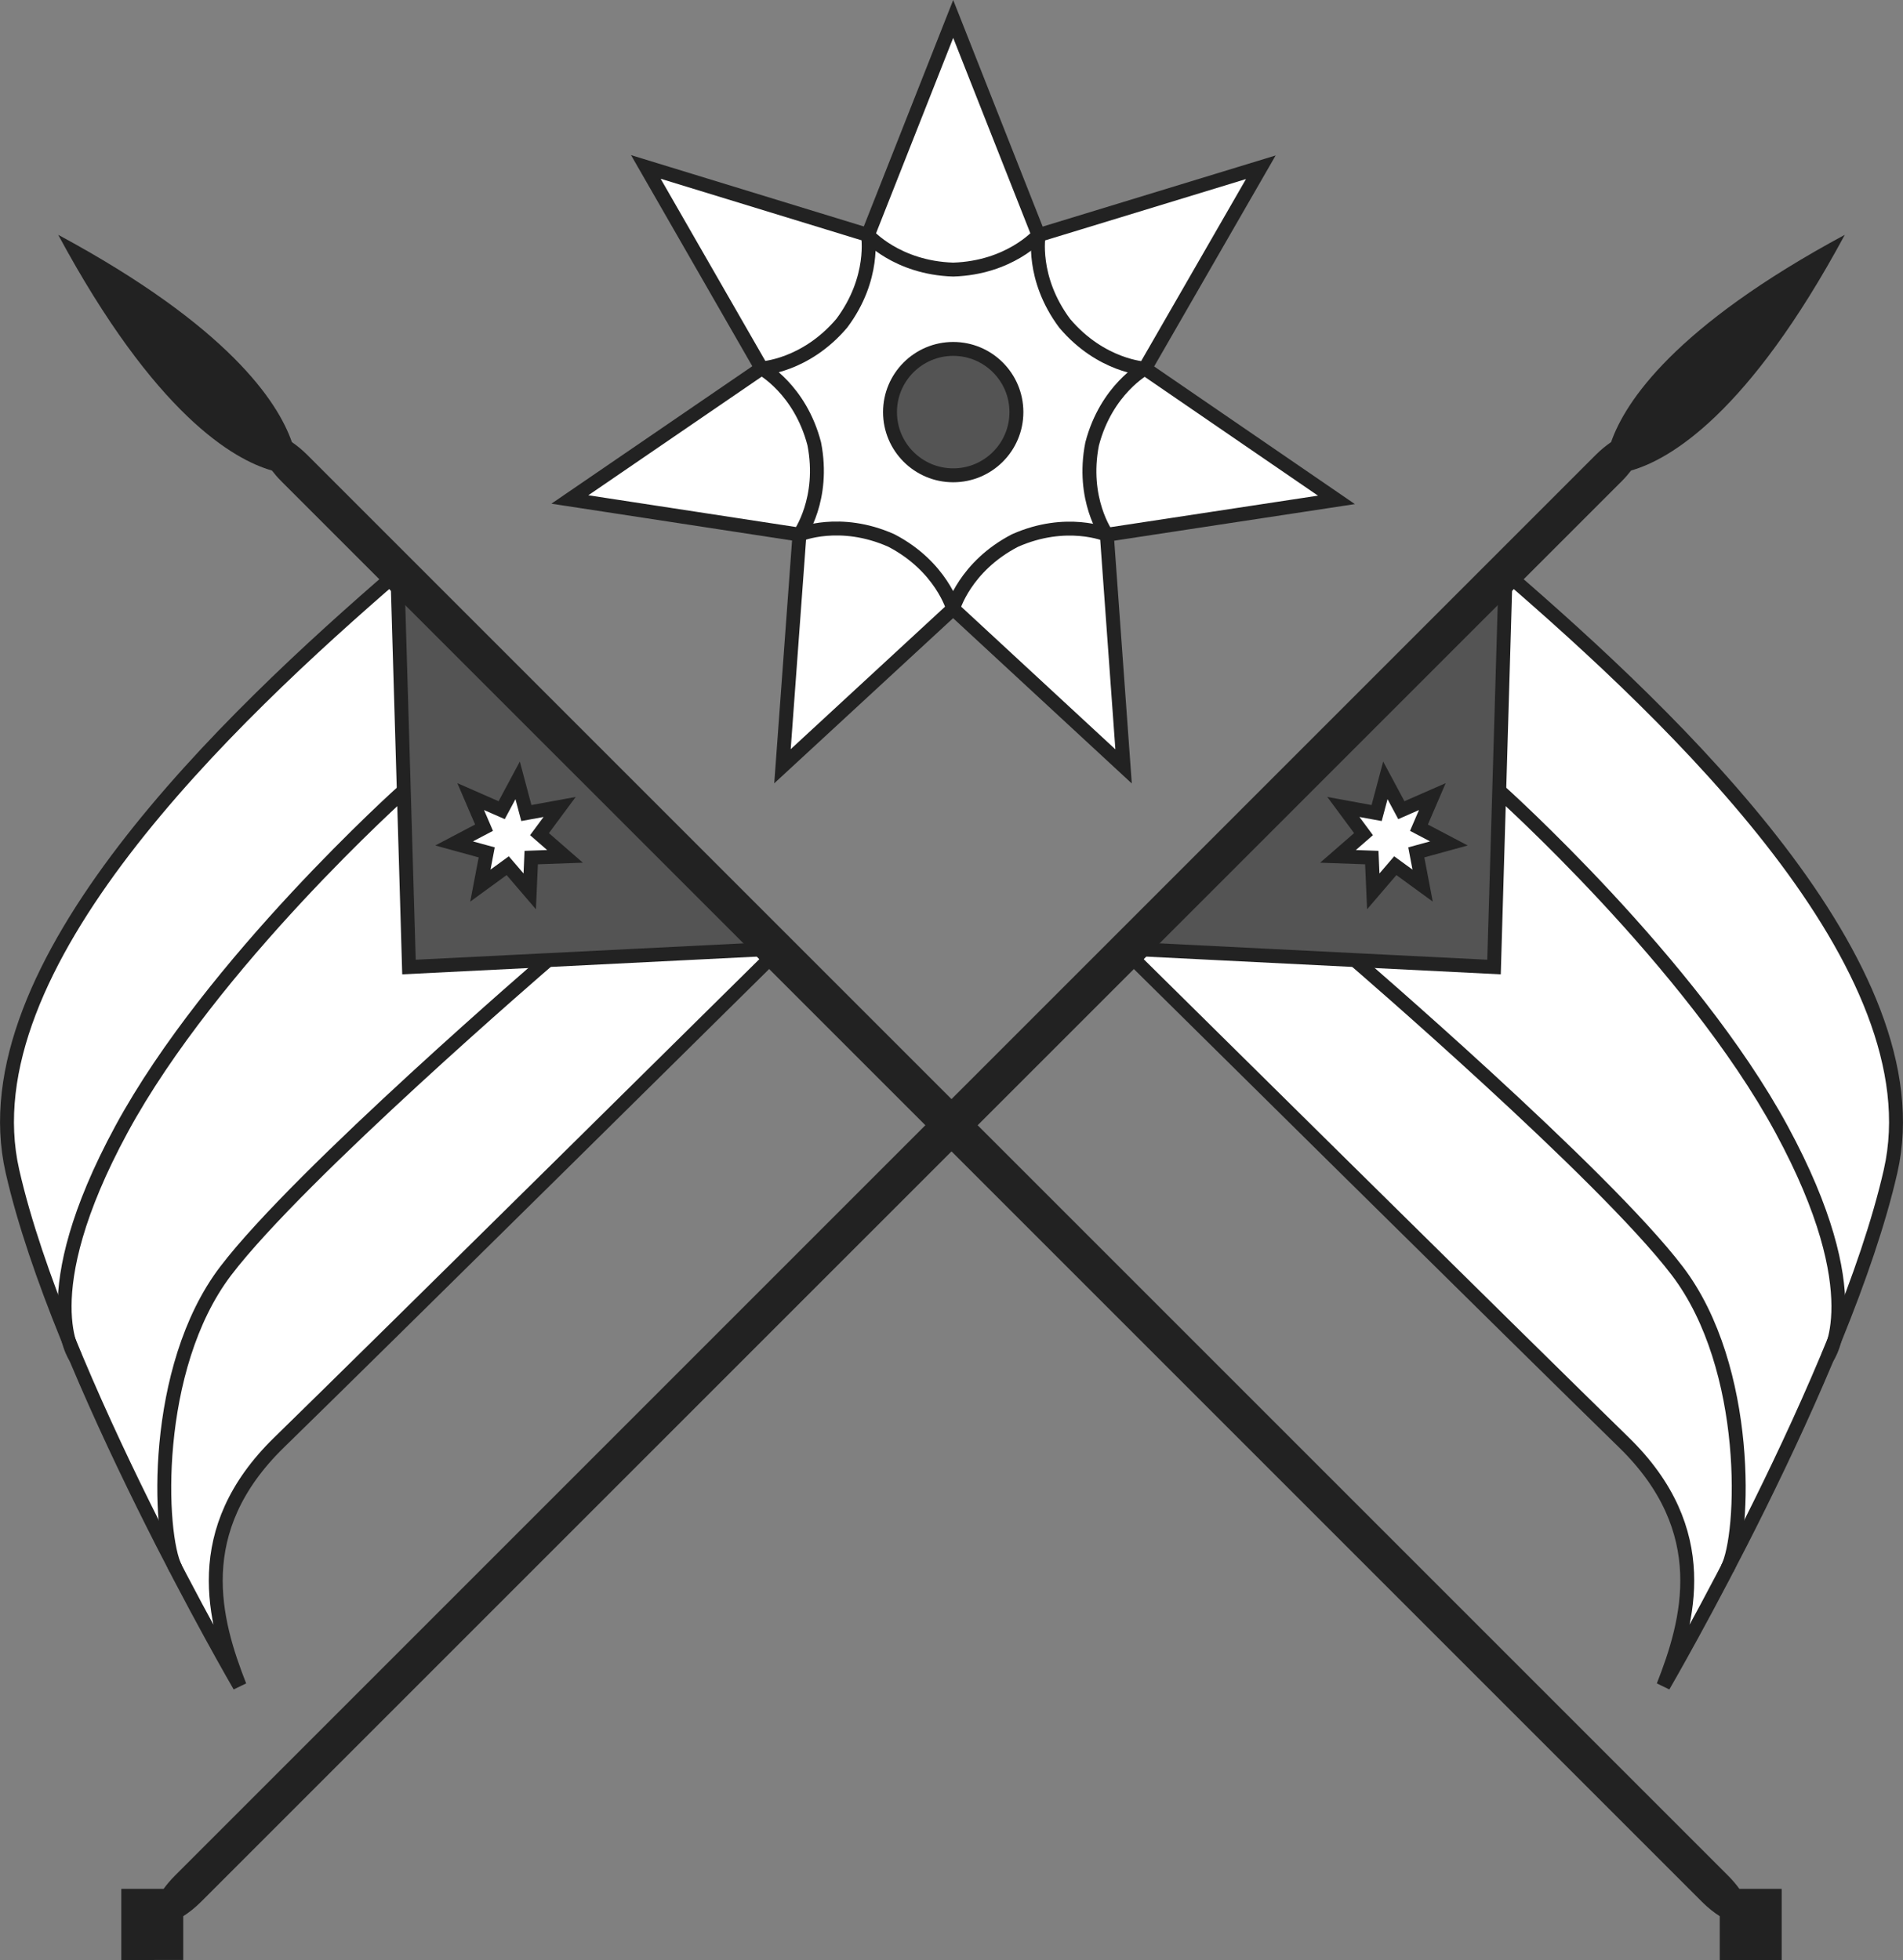 <?xml version="1.0" encoding="UTF-8" standalone="no"?>
<!-- Generator: Adobe Illustrator 16.0.0, SVG Export Plug-In . SVG Version: 6.00 Build 0)  -->

<svg
   version="1.1"
   id="Layer_1"
   x="0px"
   y="0px"
   width="136.76"
   height="140.861"
   viewBox="0 0 136.76 140.861"
   enable-background="new 0 0 140 145"
   xml:space="preserve"
   sodipodi:docname="Emblem_of_the_Arab_Kingdom_of_Syria_(1920).svg"
   inkscape:version="1.3 (0e150ed6c4, 2023-07-21)"
   xmlns:inkscape="http://www.inkscape.org/namespaces/inkscape"
   xmlns:sodipodi="http://sodipodi.sourceforge.net/DTD/sodipodi-0.dtd"
   xmlns="http://www.w3.org/2000/svg"
   xmlns:svg="http://www.w3.org/2000/svg"><rect x="0" y="0" width="136.76" height="140.861" fill="#808080" stroke="none"/><defs
   id="defs16" /><sodipodi:namedview
   id="namedview16"
   pagecolor="#ffffff"
   bordercolor="#666666"
   borderopacity="1.0"
   inkscape:showpageshadow="2"
   inkscape:pageopacity="0.0"
   inkscape:pagecheckerboard="0"
   inkscape:deskcolor="#d1d1d1"
   inkscape:zoom="5.6896552"
   inkscape:cx="68.545455"
   inkscape:cy="70.039394"
   inkscape:window-width="1920"
   inkscape:window-height="1007"
   inkscape:window-x="-9"
   inkscape:window-y="-9"
   inkscape:window-maximized="1"
   inkscape:current-layer="Layer_1" />&#10;<g
   id="g16"
   transform="translate(-1.442,-2.5)">&#10;	<g
   id="g4">&#10;		<path
   fill="#ffffff"
   stroke="#222222"
   stroke-miterlimit="10"
   d="m 30,43.667 27.5,27 c 0,0 -29.5,29.167 -36,35.5 -6.5,6.333 -4.666,12.833 -2.833,17.5 0,0 -13,-22.333 -16.333,-37 C -0.999,72 17.833,54.167 30,43.667 Z"
   id="path1" />&#10;		<polygon
   fill="#545454"
   stroke="#222222"
   stroke-miterlimit="10"
   points="30,43.667 57.5,70.667 30.833,72 "
   id="polygon1" />&#10;		<path
   fill="none"
   stroke="#222222"
   stroke-miterlimit="10"
   d="m 40.825,71.5 c 0,0 -17.825,15.333 -23.158,22.333 -5.333,7 -4.853,19.016 -3.607,21.382"
   id="path2" />&#10;		<path
   fill="none"
   stroke="#222222"
   stroke-miterlimit="10"
   d="m 30.461,59.33 c 0,0 -13.794,12.337 -20.294,24.337 -6.5,12 -3.289,16.384 -3.289,16.384"
   id="path3" />&#10;		<path
   fill="#222222"
   d="m 126.445,138.25 c -0.23,-0.315 -0.5,-0.636 -0.812,-0.947 L 23.528,35.197 C 23.163,34.832 22.786,34.525 22.419,34.273 21.413,31.384 17.864,25.968 5.625,19.376 c 6.962,12.926 12.613,16.159 15.359,16.94 0.198,0.254 0.415,0.51 0.665,0.76 l 102.107,102.106 c 0.422,0.422 0.858,0.765 1.277,1.033 v 3.146 h 4.451 v -5.111 z"
   id="path4" />&#10;		<polygon
   fill="#ffffff"
   stroke="#222222"
   stroke-miterlimit="10"
   points="38.643,58.583 39.269,60.933 41.661,60.495 40.213,62.449 42.047,64.046 39.618,64.133 39.512,66.562 37.929,64.716 35.964,66.148 36.42,63.76 34.076,63.117 36.228,61.985 35.268,59.75 37.495,60.727 "
   id="polygon4" />&#10;	</g>&#10;	<g
   id="g8">&#10;		<path
   fill="#ffffff"
   stroke="#222222"
   stroke-miterlimit="10"
   d="m 109.645,43.667 -27.5,27 c 0,0 29.5,29.167 36,35.5 6.5,6.333 4.666,12.833 2.832,17.5 0,0 13,-22.333 16.334,-37 3.334,-14.667 -15.5,-32.5 -27.666,-43 z"
   id="path5" />&#10;		<polygon
   fill="#545454"
   stroke="#222222"
   stroke-miterlimit="10"
   points="109.645,43.667 82.145,70.667 108.811,72 "
   id="polygon5" />&#10;		<path
   fill="none"
   stroke="#222222"
   stroke-miterlimit="10"
   d="m 98.818,71.5 c 0,0 17.826,15.333 23.158,22.333 5.334,7 4.854,19.016 3.607,21.382"
   id="path6" />&#10;		<path
   fill="none"
   stroke="#222222"
   stroke-miterlimit="10"
   d="m 109.184,59.33 c 0,0 13.793,12.337 20.293,24.337 6.5,12 3.289,16.384 3.289,16.384"
   id="path7" />&#10;		<path
   fill="#222222"
   d="m 13.199,138.25 c 0.23,-0.315 0.5,-0.636 0.812,-0.947 L 116.115,35.197 c 0.365,-0.365 0.742,-0.672 1.109,-0.924 1.008,-2.889 4.555,-8.305 16.795,-14.897 -6.963,12.926 -12.613,16.159 -15.359,16.94 -0.197,0.254 -0.414,0.51 -0.664,0.76 L 15.888,139.182 c -0.422,0.422 -0.858,0.765 -1.277,1.033 v 3.146 H 10.16 v -5.111 z"
   id="path8" />&#10;		<polygon
   fill="#ffffff"
   stroke="#222222"
   stroke-miterlimit="10"
   points="101.002,58.583 100.375,60.933 97.984,60.495 99.432,62.449 97.598,64.046 100.027,64.133 100.133,66.562 101.715,64.716 103.68,66.148 103.225,63.76 105.568,63.117 103.416,61.985 104.377,59.75 102.15,60.727 "
   id="polygon8" />&#10;	</g>&#10;	<g
   id="g15">&#10;		<circle
   fill="#ffffff"
   cx="69.945"
   cy="32.118"
   r="13.723"
   id="circle8" />&#10;		<circle
   fill="#545454"
   stroke="#222222"
   stroke-miterlimit="10"
   cx="69.945"
   cy="32.118"
   r="4.542"
   id="circle9" />&#10;		<path
   fill="#ffffff"
   stroke="#222222"
   stroke-miterlimit="10"
   d="m 69.944,3.862 -6.13,15.527 c 0,0 2.074,2.36 6.13,2.485 4.056,-0.125 6.13,-2.485 6.13,-2.485 z"
   id="path9" />&#10;		<path
   fill="#ffffff"
   stroke="#222222"
   stroke-miterlimit="10"
   d="m 47.856,14.498 8.316,14.475 c 0,0 3.139,-0.15 5.765,-3.242 2.432,-3.249 1.88,-6.342 1.88,-6.342 z"
   id="path10" />&#10;		<path
   fill="#ffffff"
   stroke="#222222"
   stroke-miterlimit="10"
   d="m 42.396,38.397 16.501,2.525 c 0,0 1.841,-2.547 1.061,-6.528 -1.022,-3.927 -3.785,-5.424 -3.785,-5.424 z"
   id="path11" />&#10;		<path
   fill="#ffffff"
   stroke="#222222"
   stroke-miterlimit="10"
   d="M 57.675,57.569 69.939,46.244 c 0,0 -0.844,-3.027 -4.441,-4.9 -3.707,-1.649 -6.602,-0.424 -6.602,-0.424 z"
   id="path12" />&#10;		<path
   fill="#ffffff"
   stroke="#222222"
   stroke-miterlimit="10"
   d="M 82.189,57.581 80.984,40.932 c 0,0 -2.894,-1.229 -6.601,0.416 -3.602,1.87 -4.447,4.896 -4.447,4.896 z"
   id="path13" />&#10;		<path
   fill="#ffffff"
   stroke="#222222"
   stroke-miterlimit="10"
   d="m 97.486,38.425 -13.767,-9.44 c 0,0 -2.765,1.496 -3.791,5.419 -0.784,3.981 1.055,6.53 1.055,6.53 z"
   id="path14" />&#10;		<path
   fill="#ffffff"
   stroke="#222222"
   stroke-miterlimit="10"
   d="m 92.051,14.521 -15.965,4.875 c 0,0 -0.555,3.094 1.872,6.343 2.623,3.096 5.763,3.248 5.763,3.248 z"
   id="path15" />&#10;	</g>&#10;</g>&#10;</svg>
